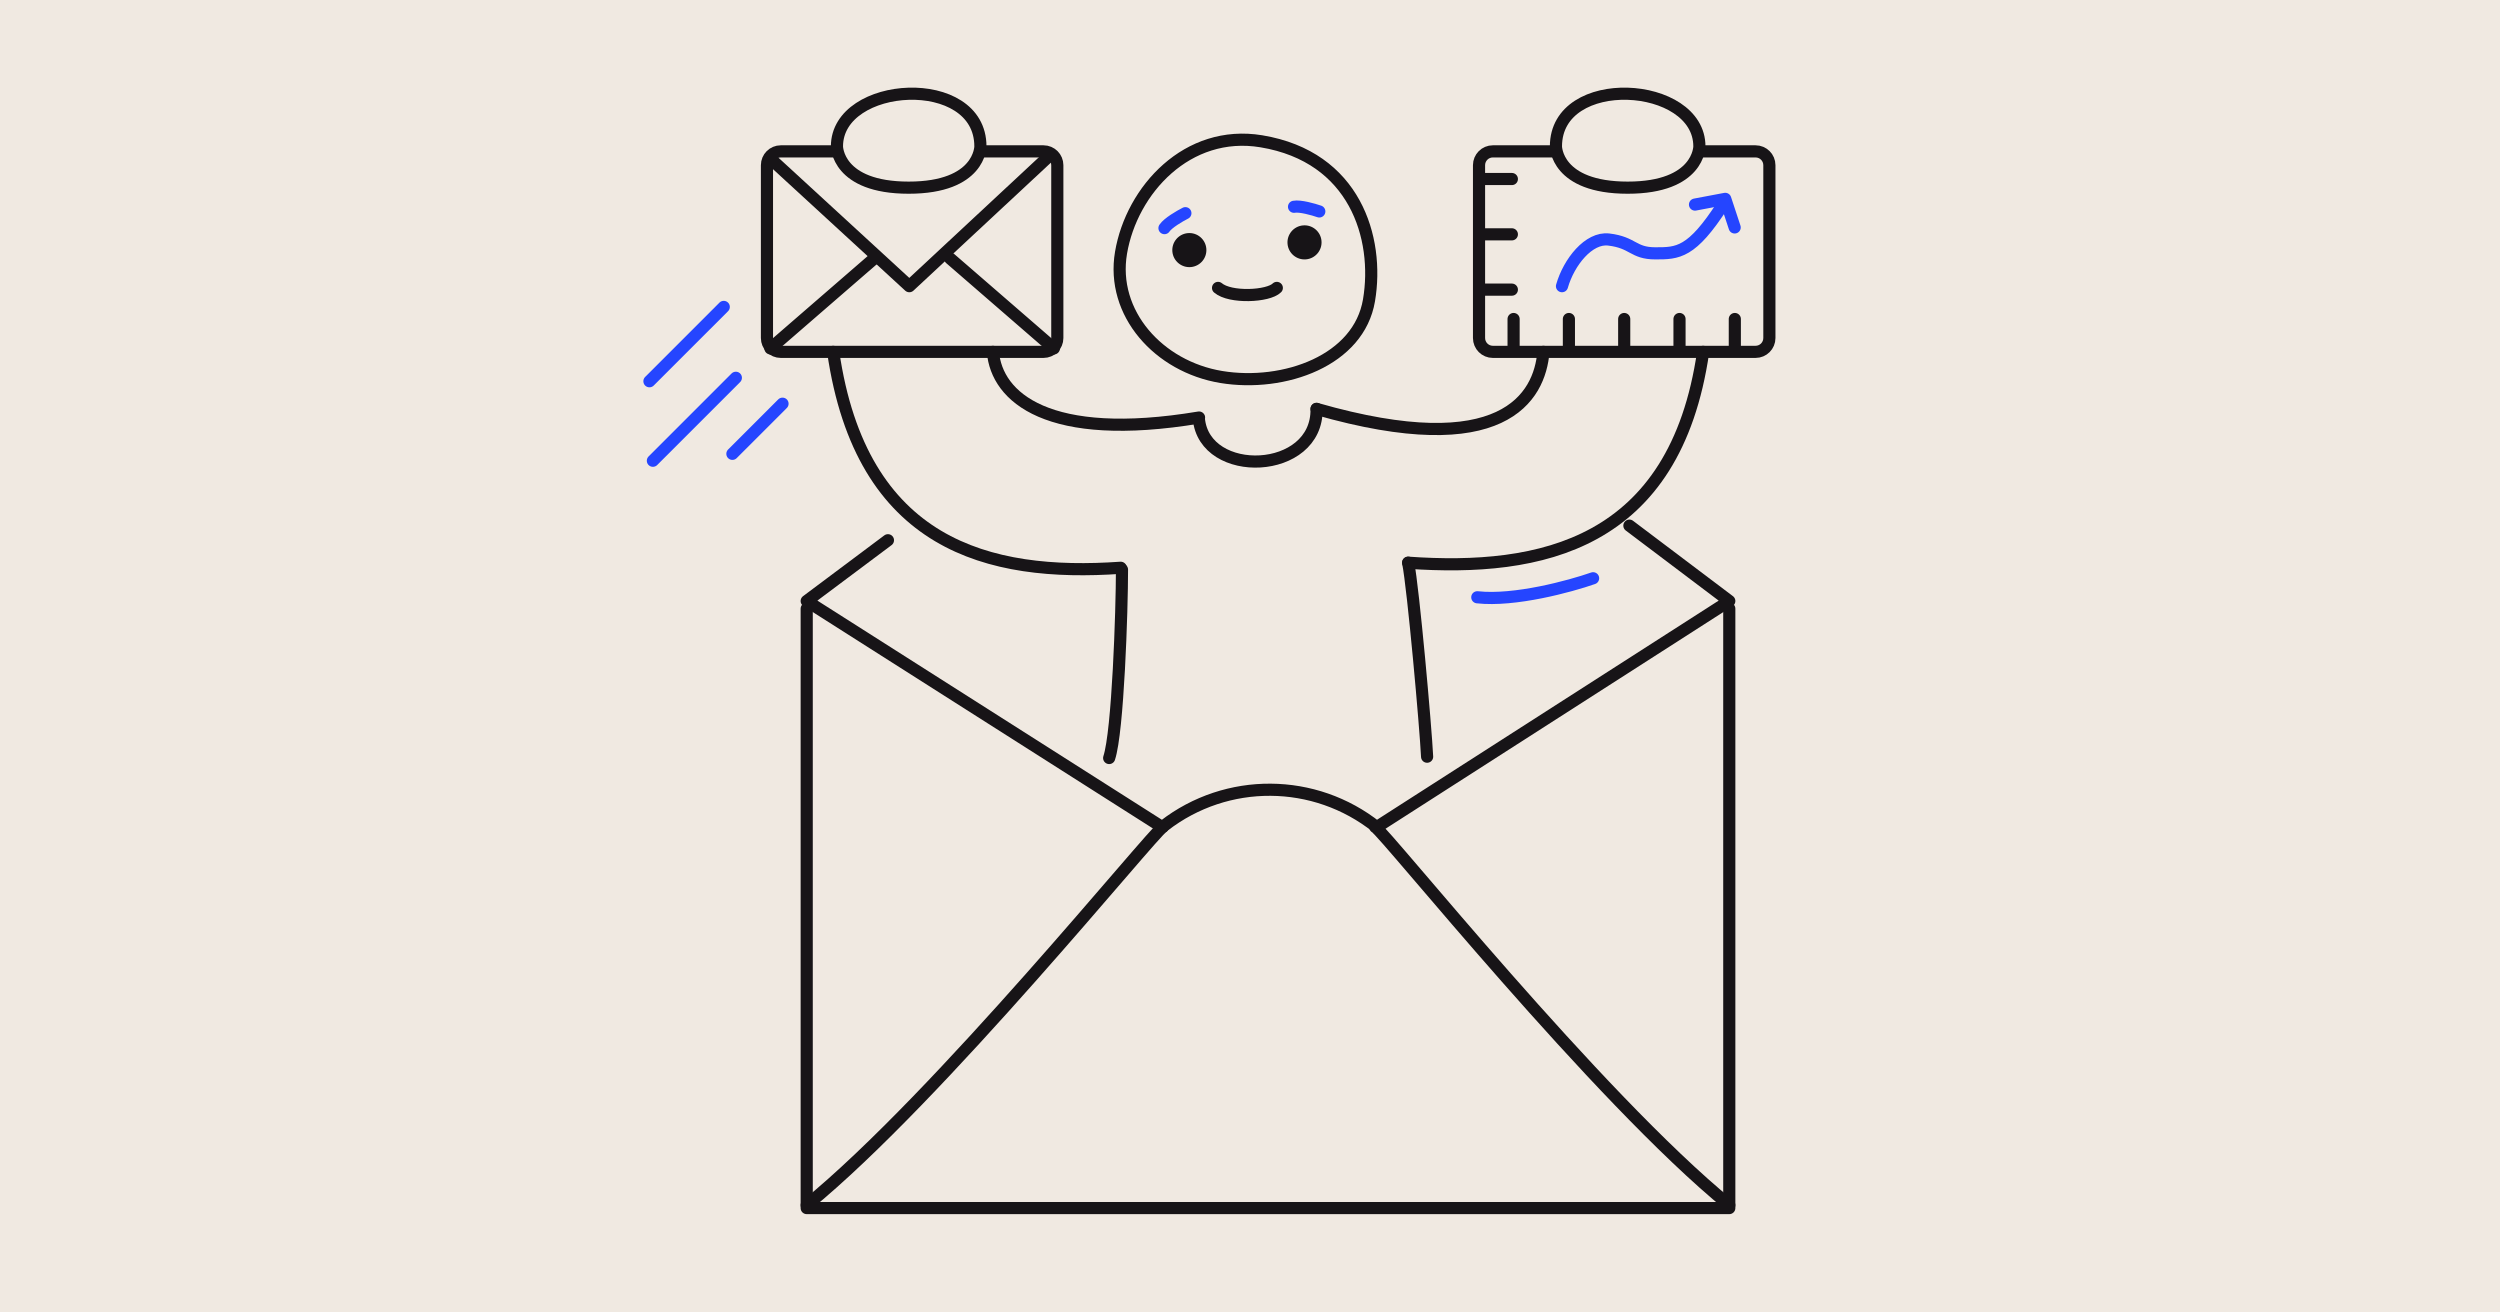 <?xml version="1.0" encoding="utf-8"?>
<svg xmlns="http://www.w3.org/2000/svg" fill="none" height="630" viewBox="0 0 1200 630" width="1200">
  <g clip-path="url(#clip0_3650_532)">
    <rect fill="#F0E9E1" height="630" width="1200"/>
    <g clip-path="url(#clip1_3650_532)">
      <path d="M538.098 121.263C533.148 150.376 556.199 175.987 586.183 180.952C601.222 183.442 617.869 181.479 631.307 175.202C644.713 168.94 654.669 158.54 657.11 144.185C659.665 129.157 657.927 111.861 649.994 97.469C642.119 83.183 628.043 71.561 605.421 67.815C569.953 61.943 543.217 91.158 538.098 121.263Z" stroke="#171417" stroke-width="5.833"/>
      <circle cx="8.181" cy="8.181" fill="#171417" r="8.181" transform="matrix(-0.996 0.089 0.089 0.996 578.308 111.171)"/>
      <circle cx="8.181" cy="8.181" fill="#171417" r="8.181" transform="matrix(-0.996 0.089 0.089 0.996 633.588 107.467)"/>
      <path d="M575.443 200.916C578.055 230.119 632.575 228.101 631.951 196.268" stroke="#171417" stroke-linecap="round" stroke-linejoin="round" stroke-width="5.833"/>
      <path d="M537.936 272.53C474.496 276.974 413.429 261.815 399.931 168.891" stroke="#171417" stroke-linecap="round" stroke-width="5.833"/>
      <path d="M675.92 270.101C739.359 274.545 804.017 261.816 817.515 168.891" stroke="#171417" stroke-linecap="round" stroke-width="5.833"/>
      <path d="M675.921 270.101C678.399 282.688 684.333 349.041 685.01 363.216" stroke="#171417" stroke-linecap="round" stroke-linejoin="round" stroke-width="5.833"/>
      <path d="M538.555 273.42C538.555 293.056 536.629 351.152 532.4 363.845" stroke="#171417" stroke-linecap="round" stroke-linejoin="round" stroke-width="5.833"/>
      <path d="M558.948 109.498C560.577 107.017 566.316 103.685 568.983 102.329" stroke="#2545FF" stroke-linecap="round" stroke-width="5.833"/>
      <path d="M621.137 99.25C624.053 98.699 630.437 100.514 633.264 101.491" stroke="#2545FF" stroke-linecap="round" stroke-width="5.833"/>
      <path d="M419.576 124.093L369.801 167.231" stroke="#171417" stroke-linecap="round" stroke-linejoin="round" stroke-width="5.833"/>
      <path d="M456.078 124.093L505.854 167.231" stroke="#171417" stroke-linecap="round" stroke-linejoin="round" stroke-width="5.833"/>
      <path d="M726.525 167.231V153.128" stroke="#171417" stroke-linecap="round" stroke-linejoin="round" stroke-width="5.833"/>
      <path d="M711.592 85.932L725.695 85.932" stroke="#171417" stroke-linecap="round" stroke-linejoin="round" stroke-width="5.833"/>
      <path d="M779.619 167.231V153.128" stroke="#171417" stroke-linecap="round" stroke-linejoin="round" stroke-width="5.833"/>
      <path d="M711.592 139.026L725.695 139.026" stroke="#171417" stroke-linecap="round" stroke-linejoin="round" stroke-width="5.833"/>
      <path d="M753.072 167.231V153.128" stroke="#171417" stroke-linecap="round" stroke-linejoin="round" stroke-width="5.833"/>
      <path d="M711.592 112.479L725.695 112.479" stroke="#171417" stroke-linecap="round" stroke-linejoin="round" stroke-width="5.833"/>
      <path d="M806.166 167.231V153.128" stroke="#171417" stroke-linecap="round" stroke-linejoin="round" stroke-width="5.833"/>
      <path d="M832.713 167.231V153.128" stroke="#171417" stroke-linecap="round" stroke-linejoin="round" stroke-width="5.833"/>
      <path d="M749.753 137.366C753.072 125.752 762.629 113.85 772.152 114.967C784.056 116.365 783.766 121.604 794.551 121.604C805.336 121.604 811.972 121.604 826.905 98.376" stroke="#2545FF" stroke-linecap="round" stroke-linejoin="round" stroke-width="5.833"/>
      <path d="M813.605 98.195L828.117 95.457L832.638 109.172" stroke="#2545FF" stroke-linecap="round" stroke-linejoin="round" stroke-width="5.833"/>
      <path d="M426.212 259.316L387.222 288.488L557.869 397.038L558.746 396.359C588.87 373.06 631.009 373.341 660.821 397.038V397.038L830.057 288.488L782.107 252.305" stroke="#171417" stroke-linecap="round" stroke-linejoin="round" stroke-width="5.833"/>
      <path d="M387.222 292.168V579.87H830.057V292.168" stroke="#171417" stroke-linecap="round" stroke-linejoin="round" stroke-width="5.833"/>
      <path d="M558.117 397.028C553.604 399.285 450.685 526.749 387.222 578.46" stroke="#171417" stroke-linecap="round" stroke-linejoin="round" stroke-width="5.833"/>
      <path d="M660.157 397.028C664.67 399.285 766.594 526.749 830.057 578.46" stroke="#171417" stroke-linecap="round" stroke-linejoin="round" stroke-width="5.833"/>
      <path d="M575.539 200.416C502.926 212.518 478.422 190.634 476.595 168.891" stroke="#171417" stroke-linecap="round" stroke-width="5.833"/>
      <path d="M631.951 196.268C721.547 221.985 739.023 190.634 740.85 168.891" stroke="#171417" stroke-linecap="round" stroke-width="5.833"/>
      <path d="M584.665 138.196C590.472 143.174 608.723 142.344 612.871 138.196" stroke="#171417" stroke-linecap="round" stroke-width="5.833"/>
      <path d="M401.325 72.659H374.778C371.112 72.659 368.141 75.63 368.141 79.295V162.255C368.141 165.92 371.112 168.891 374.778 168.891H500.876C504.541 168.891 507.512 165.92 507.512 162.254V79.295C507.512 75.63 504.541 72.659 500.876 72.659H470.181" stroke="#171417" stroke-width="5.833"/>
      <path d="M816.12 72.659H842.667C846.333 72.659 849.304 75.63 849.304 79.295V162.255C849.304 165.92 846.333 168.891 842.667 168.891H716.569C712.904 168.891 709.933 165.92 709.933 162.254V79.295C709.933 75.63 712.904 72.659 716.569 72.659H747.264" stroke="#171417" stroke-width="5.833"/>
      <path d="M470.593 70.276C470.593 34.497 401.737 38.645 401.737 70.276C401.737 70.276 401.737 90.08 436.165 90.08C470.593 90.08 470.593 70.276 470.593 70.276Z" stroke="#171417" stroke-linecap="round" stroke-width="5.833"/>
      <path d="M746.852 70.276C746.852 34.497 815.708 38.645 815.708 70.276C815.708 70.276 815.708 90.08 781.28 90.08C746.852 90.08 746.852 70.276 746.852 70.276Z" stroke="#171417" stroke-linecap="round" stroke-width="5.833"/>
      <path d="M371.459 77.636L436.472 137.367L504.194 74.318" stroke="#171417" stroke-linecap="round" stroke-linejoin="round" stroke-width="5.833"/>
      <path d="M353.209 181.335L313.388 221.156" stroke="#2545FF" stroke-linecap="round" stroke-linejoin="round" stroke-width="5.833"/>
      <path d="M347.401 147.322L311.729 182.994" stroke="#2545FF" stroke-linecap="round" stroke-linejoin="round" stroke-width="5.833"/>
      <path d="M375.607 193.779L351.549 217.837" stroke="#2545FF" stroke-linecap="round" stroke-linejoin="round" stroke-width="5.833"/>
      <path d="M709.103 286.693C727.022 288.684 753.625 281.439 764.686 277.567" stroke="#2545FF" stroke-linecap="round" stroke-linejoin="round" stroke-width="5.833"/>
    </g>
  </g>
  <defs>
    <clipPath id="clip0_3650_532">
      <rect fill="white" height="630" width="1200"/>
    </clipPath>
    <clipPath id="clip1_3650_532">
      <rect fill="white" height="561.458" transform="translate(291.312 35)" width="574.583"/>
    </clipPath>
  </defs>
</svg>